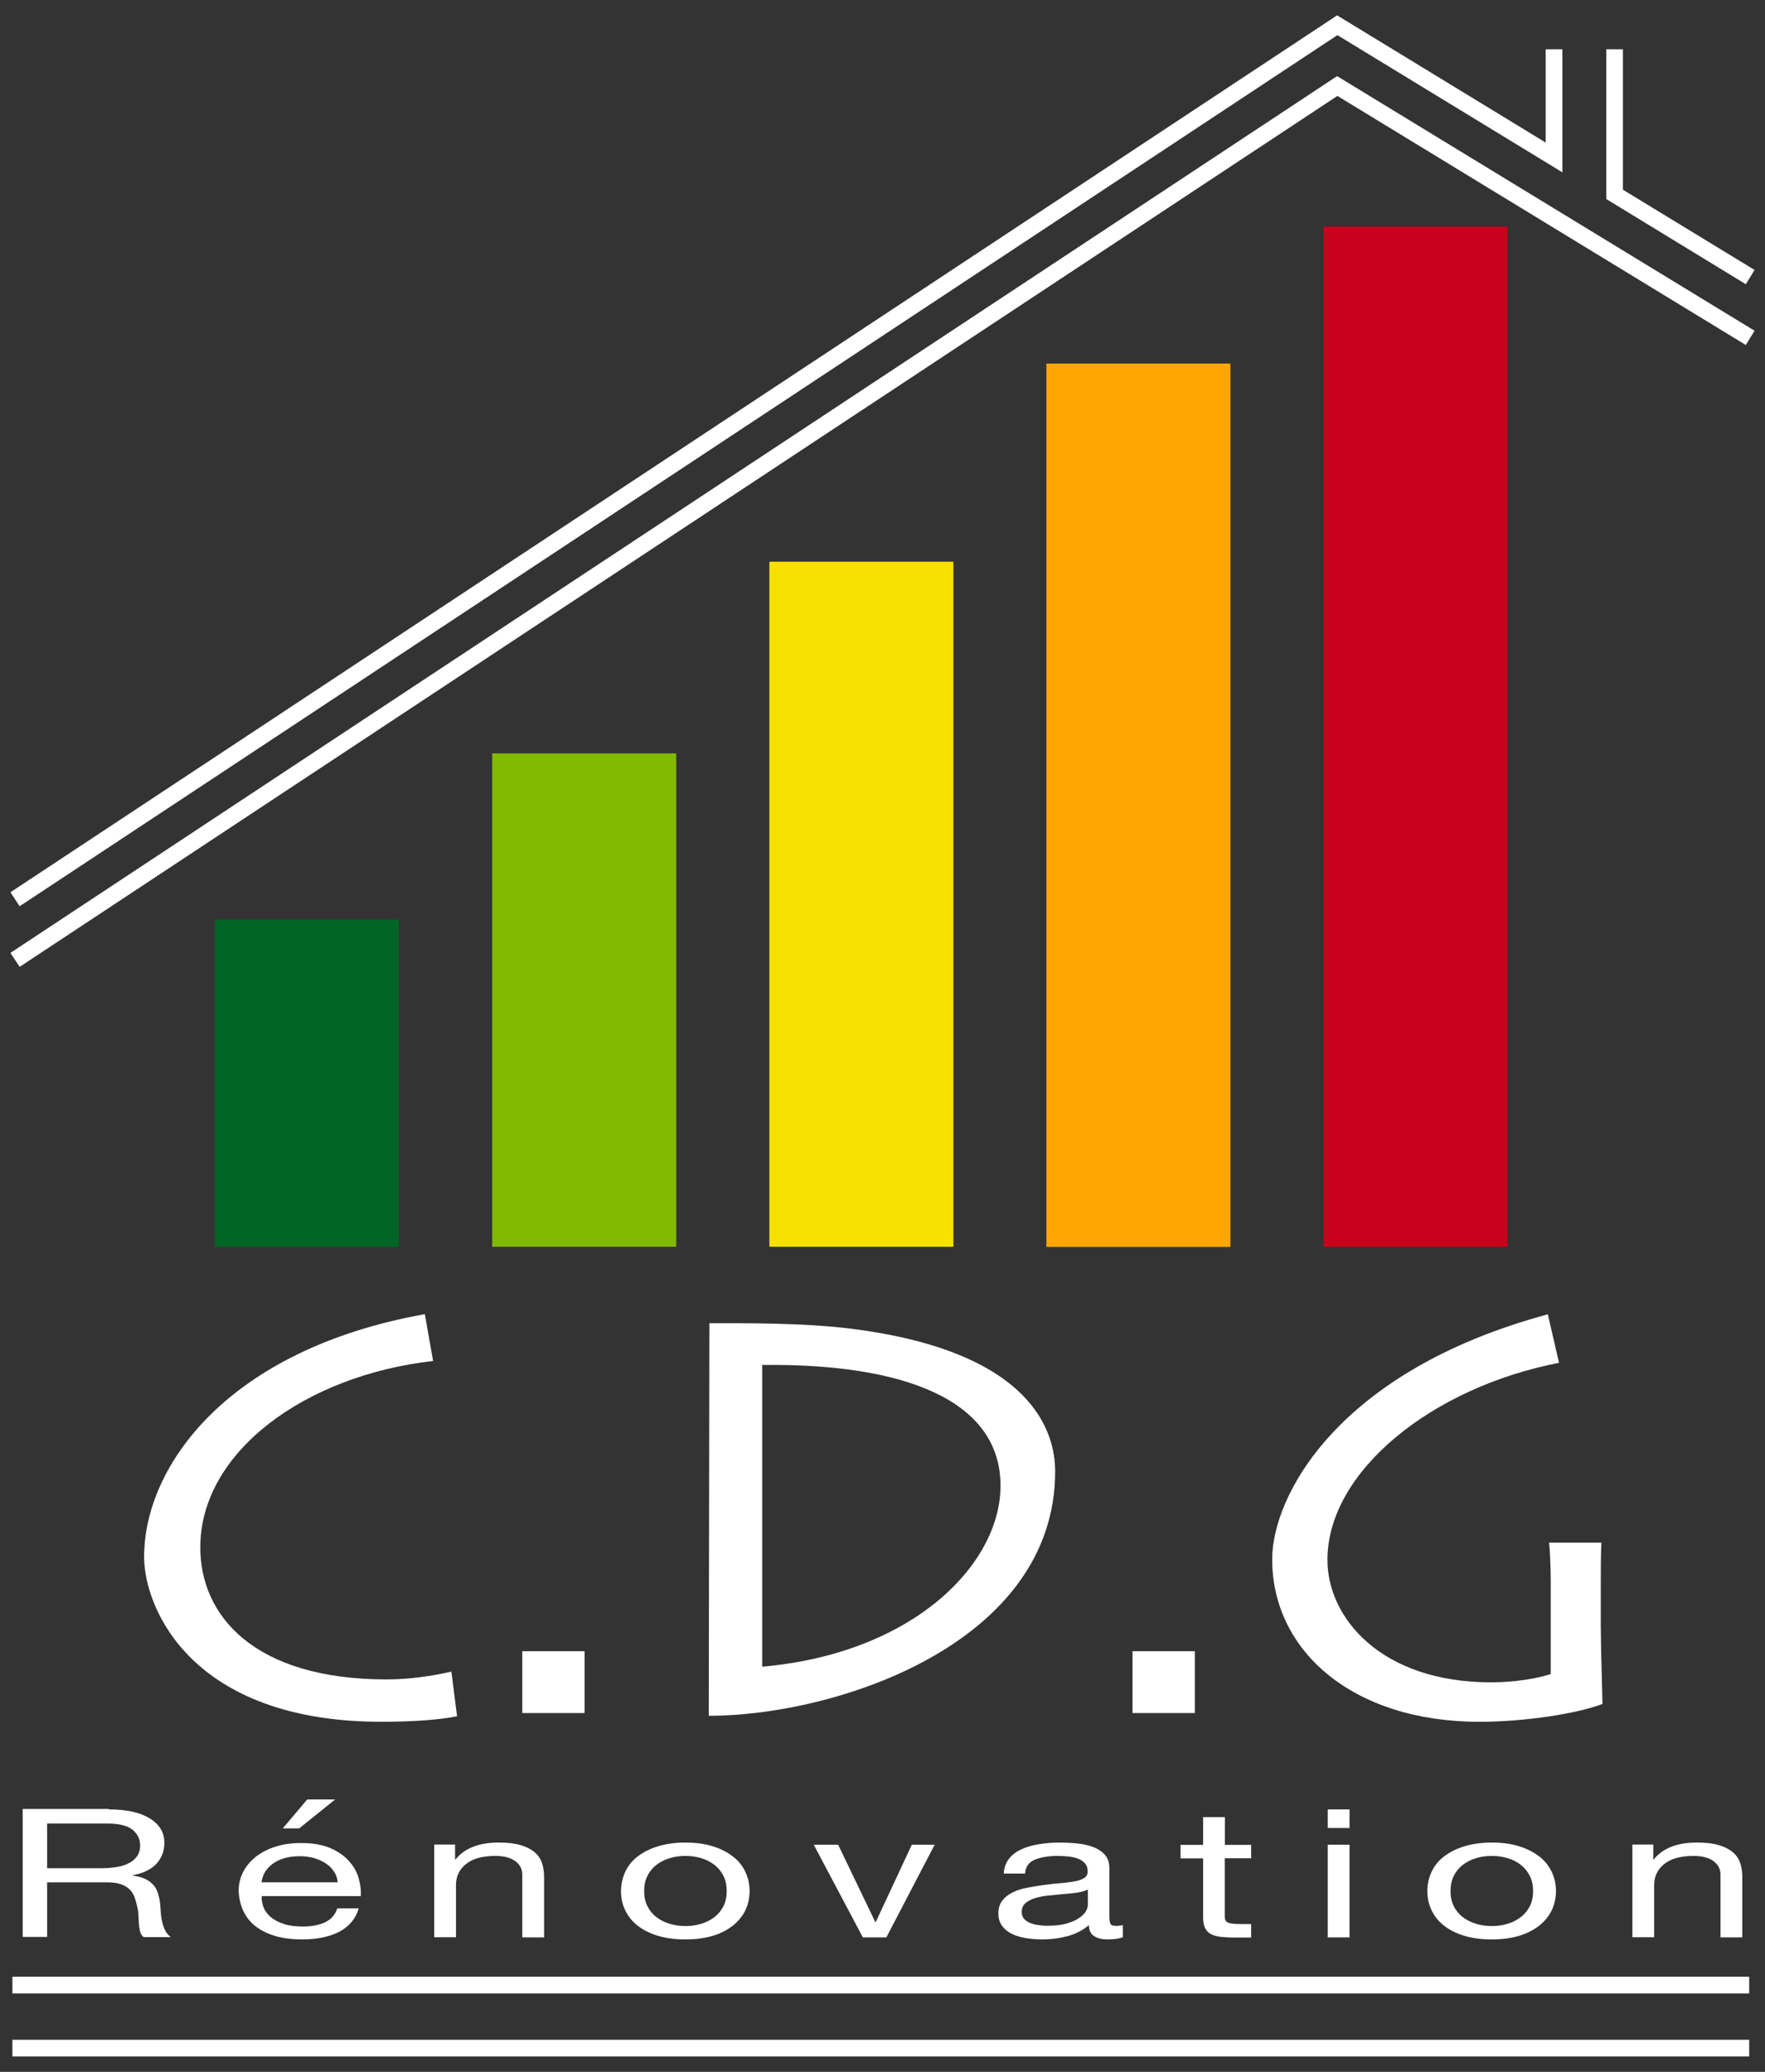 <?xml version="1.0" encoding="UTF-8"?> <!-- Generator: Adobe Illustrator 25.2.1, SVG Export Plug-In . SVG Version: 6.00 Build 0) --> <svg xmlns="http://www.w3.org/2000/svg" xmlns:xlink="http://www.w3.org/1999/xlink" version="1.1" id="Calque_1" x="0px" y="0px" viewBox="0 0 115 135" style="enable-background:new 0 0 115 135;" xml:space="preserve"><rect x="0" y="0" width="115" height="135" fill="#333333" stroke="none"/> <style type="text/css"> .st0{fill:#FFFFFF;} .st1{fill:#006527;} .st2{fill:#80B600;} .st3{fill:#F6DF00;} .st4{fill:#FFA400;} .st5{fill:#C7001C;} .st6{clip-path:url(#SVGID_2_);} .st7{clip-path:url(#SVGID_4_);} .st8{opacity:0.9;} .st9{clip-path:url(#SVGID_6_);} .st10{clip-path:url(#SVGID_8_);} .st11{clip-path:url(#SVGID_10_);} .st12{clip-path:url(#SVGID_12_);} .st13{clip-path:url(#SVGID_14_);} .st14{clip-path:url(#SVGID_16_);} .st15{clip-path:url(#SVGID_18_);} .st16{clip-path:url(#SVGID_20_);} .st17{clip-path:url(#SVGID_22_);} .st18{clip-path:url(#SVGID_24_);} .st19{clip-path:url(#SVGID_26_);} .st20{fill:#FFA500;} .st21{clip-path:url(#SVGID_28_);} .st22{clip-path:url(#SVGID_30_);} .st23{clip-path:url(#SVGID_32_);} .st24{clip-path:url(#SVGID_34_);} .st25{clip-path:url(#SVGID_36_);} .st26{clip-path:url(#SVGID_38_);} .st27{opacity:0.3;} .st28{clip-path:url(#SVGID_40_);} .st29{fill:none;stroke:#FFFFFF;stroke-width:2;stroke-miterlimit:10;} .st30{clip-path:url(#SVGID_46_);} .st31{clip-path:url(#SVGID_50_);} .st32{clip-path:url(#SVGID_54_);} .st33{clip-path:url(#SVGID_58_);} .st34{clip-path:url(#SVGID_64_);} .st35{fill:none;stroke:#FFFFFF;stroke-miterlimit:10;} .st36{fill:#FFA700;} .st37{clip-path:url(#SVGID_66_);} .st38{fill:#FFA600;} .st39{fill:#81B800;} .st40{fill:#F8E100;} .st41{fill:#C9001C;} .st42{clip-path:url(#SVGID_68_);} .st43{clip-path:url(#SVGID_70_);} .st44{clip-path:url(#SVGID_72_);} .st45{clip-path:url(#SVGID_74_);} .st46{clip-path:url(#SVGID_76_);} .st47{clip-path:url(#SVGID_78_);} .st48{clip-path:url(#SVGID_82_);} .st49{fill:#192853;} </style> <g> <polygon class="st0" points="113.75,18.52 104.66,12.97 104.66,3.21 105.74,3.21 105.74,12.36 114.32,17.59 "></polygon> <polygon class="st0" points="1.28,59.05 0.68,58.14 87.12,1 100.71,9.29 100.71,3.21 101.8,3.21 101.8,11.23 87.14,2.29 "></polygon> <polygon class="st0" points="1.28,63 0.68,62.09 87.12,4.96 114.32,21.55 113.75,22.48 87.14,6.25 "></polygon> <rect x="14.01" y="59.92" class="st1" width="11.99" height="21.33"></rect> <rect x="32.07" y="49.09" class="st39" width="11.99" height="32.15"></rect> <rect x="50.13" y="36.6" class="st40" width="11.99" height="44.64"></rect> <rect x="68.18" y="23.69" class="st38" width="11.99" height="57.56"></rect> <rect x="86.24" y="14.76" class="st41" width="11.99" height="66.48"></rect> <g> <path class="st0" d="M29.78,111.83c-1.09,0.22-2.76,0.36-4.93,0.36c-12.37,0-15.46-7.4-15.46-10.74c0-5.95,5.48-13.53,18.29-15.82 l0.54,3.05c-8.31,0.94-15.17,5.91-15.17,12.15c0,4.43,3.48,8.6,12.15,8.6c1.45,0,2.98-0.22,4.21-0.51L29.78,111.83z"></path> <path class="st0" d="M34.03,107.59h4.06v4.03h-4.06V107.59z"></path> <path class="st0" d="M46.22,86.22c2.07,0,6.1-0.04,9.25,0.36c11.83,1.49,13.28,6.75,13.28,9.29c0,11.25-14.29,15.93-22.57,15.93 L46.22,86.22z M49.66,108.6c9.9-0.87,15.53-6.71,15.53-11.79c0-5.51-6.13-7.98-15.53-7.87V108.6z"></path> <path class="st0" d="M73.79,107.59h4.06v4.03h-4.06V107.59z"></path> <path class="st0" d="M104.3,105.95c0,1.38,0.11,4.61,0.11,5.08c-1.63,0.62-5.01,1.16-8.02,1.16c-8.24,0-13.5-4.61-13.5-10.59 c0-4.1,4.24-12.26,17.96-15.96l0.73,3.16c-8.27,1.6-15.09,7.07-15.09,12.84c0,3.77,3.48,7.98,10.67,7.98 c1.52,0,3.01-0.25,3.88-0.54v-6.06c0-1.05-0.07-2.29-0.11-2.5h3.41c-0.04,0.87-0.04,1.71-0.04,2.79V105.95z"></path> </g> <g> <path class="st0" d="M7.09,117.9c1.13,0,2.02,0.19,2.66,0.58c0.64,0.39,0.96,0.92,0.96,1.6c0,0.51-0.16,0.95-0.49,1.33 c-0.33,0.38-0.85,0.64-1.58,0.78v0.02c0.34,0.05,0.63,0.12,0.84,0.23c0.22,0.11,0.39,0.24,0.52,0.39 c0.13,0.15,0.22,0.32,0.28,0.51c0.06,0.19,0.11,0.38,0.14,0.58c0.02,0.2,0.04,0.41,0.05,0.62c0.01,0.21,0.04,0.42,0.08,0.62 c0.04,0.2,0.11,0.4,0.19,0.58c0.08,0.18,0.21,0.34,0.38,0.48H9.36c-0.11-0.09-0.19-0.2-0.23-0.35c-0.04-0.15-0.06-0.31-0.08-0.5 c-0.01-0.18-0.02-0.38-0.03-0.59c-0.01-0.21-0.04-0.42-0.1-0.62c-0.04-0.2-0.1-0.4-0.17-0.58c-0.07-0.18-0.17-0.34-0.32-0.48 c-0.14-0.14-0.33-0.25-0.57-0.33c-0.23-0.08-0.55-0.12-0.93-0.12H3.07v3.56H1.48v-8.34H7.09z M7.42,121.68 c0.33-0.04,0.63-0.11,0.88-0.23c0.25-0.11,0.45-0.26,0.6-0.46c0.15-0.19,0.23-0.44,0.23-0.74c0-0.42-0.17-0.76-0.5-1.03 c-0.33-0.26-0.87-0.4-1.62-0.4H3.07v2.91h3.3C6.74,121.74,7.09,121.72,7.42,121.68z"></path> <path class="st0" d="M22.13,125.86c-0.65,0.34-1.46,0.51-2.44,0.51c-0.69,0-1.29-0.08-1.79-0.23c-0.51-0.16-0.93-0.37-1.28-0.65 c-0.35-0.28-0.6-0.62-0.78-1c-0.17-0.39-0.27-0.81-0.29-1.27c0-0.46,0.1-0.88,0.3-1.26c0.2-0.38,0.48-0.71,0.84-0.99 c0.36-0.28,0.79-0.5,1.29-0.65c0.49-0.16,1.04-0.23,1.63-0.23c0.77,0,1.4,0.11,1.91,0.33c0.51,0.22,0.91,0.5,1.22,0.85 c0.31,0.34,0.52,0.72,0.63,1.12c0.12,0.41,0.16,0.79,0.14,1.16h-6.46c-0.01,0.26,0.03,0.52,0.13,0.75 c0.1,0.24,0.26,0.45,0.48,0.63c0.22,0.18,0.51,0.33,0.85,0.44c0.34,0.11,0.75,0.16,1.22,0.16c0.6,0,1.09-0.1,1.48-0.29 c0.38-0.19,0.64-0.49,0.76-0.89h1.4C23.19,125,22.77,125.51,22.13,125.86z M21.78,121.98c-0.13-0.21-0.3-0.39-0.52-0.54 c-0.22-0.15-0.47-0.27-0.77-0.36c-0.29-0.09-0.62-0.13-0.98-0.13c-0.37,0-0.7,0.04-0.99,0.13c-0.29,0.09-0.55,0.21-0.76,0.37 c-0.21,0.16-0.38,0.34-0.5,0.54c-0.12,0.21-0.19,0.43-0.22,0.66h4.96C21.99,122.41,21.91,122.19,21.78,121.98z M20.02,117.25 l-1.6,1.89h1.07l2.35-1.89H20.02z"></path> <path class="st0" d="M29.65,120.2v0.96h0.03c0.59-0.73,1.52-1.1,2.8-1.1c0.57,0,1.04,0.05,1.42,0.16 c0.38,0.11,0.68,0.26,0.92,0.46c0.23,0.19,0.4,0.43,0.49,0.7c0.09,0.27,0.14,0.57,0.14,0.89v3.97h-1.42v-4.09 c0-0.37-0.16-0.67-0.47-0.89c-0.31-0.22-0.74-0.33-1.29-0.33c-0.43,0-0.81,0.05-1.13,0.14c-0.32,0.09-0.58,0.23-0.79,0.4 c-0.21,0.17-0.37,0.37-0.48,0.6c-0.11,0.23-0.16,0.48-0.16,0.75v3.41h-1.42v-6.04H29.65z"></path> <path class="st0" d="M40.73,121.98c0.18-0.39,0.44-0.72,0.8-1c0.36-0.28,0.8-0.51,1.32-0.67c0.52-0.16,1.12-0.25,1.8-0.25 c0.69,0,1.29,0.08,1.81,0.25c0.52,0.16,0.95,0.39,1.31,0.67c0.36,0.28,0.62,0.62,0.8,1c0.18,0.39,0.27,0.8,0.27,1.24 c0,0.44-0.09,0.86-0.27,1.24c-0.18,0.38-0.45,0.71-0.8,1c-0.36,0.28-0.79,0.51-1.31,0.67c-0.52,0.16-1.12,0.24-1.81,0.24 c-0.68,0-1.28-0.08-1.8-0.24c-0.52-0.16-0.96-0.38-1.32-0.67c-0.36-0.28-0.62-0.62-0.8-1c-0.18-0.38-0.27-0.79-0.27-1.24 C40.47,122.78,40.56,122.37,40.73,121.98z M42.18,124.2c0.14,0.28,0.33,0.52,0.58,0.71c0.24,0.19,0.53,0.34,0.86,0.44 c0.33,0.1,0.68,0.15,1.04,0.15c0.37,0,0.71-0.05,1.04-0.15c0.33-0.1,0.61-0.25,0.86-0.44c0.24-0.19,0.44-0.43,0.58-0.71 c0.14-0.28,0.21-0.61,0.21-0.98c0-0.37-0.07-0.69-0.21-0.98c-0.14-0.28-0.33-0.52-0.58-0.72c-0.24-0.19-0.53-0.34-0.86-0.44 c-0.33-0.1-0.68-0.15-1.04-0.15c-0.37,0-0.71,0.05-1.04,0.15c-0.33,0.1-0.61,0.25-0.86,0.44c-0.24,0.19-0.44,0.43-0.58,0.72 c-0.14,0.28-0.21,0.61-0.21,0.98C41.97,123.59,42.04,123.92,42.18,124.2z"></path> <path class="st0" d="M56.22,126.24l-3.2-6.04h1.59l2.42,5.04h0.03l2.35-5.04h1.49l-3.15,6.04H56.22z"></path> <path class="st0" d="M73.18,126.22c-0.25,0.1-0.58,0.15-1.02,0.15c-0.37,0-0.66-0.07-0.88-0.22c-0.22-0.14-0.33-0.38-0.33-0.71 c-0.39,0.33-0.84,0.56-1.36,0.71c-0.52,0.14-1.08,0.22-1.68,0.22c-0.39,0-0.76-0.03-1.11-0.09c-0.35-0.06-0.65-0.16-0.91-0.29 c-0.26-0.13-0.46-0.31-0.61-0.52c-0.15-0.21-0.23-0.47-0.23-0.78c0-0.34,0.08-0.62,0.25-0.84c0.17-0.22,0.39-0.4,0.66-0.53 c0.27-0.14,0.58-0.24,0.93-0.31c0.35-0.07,0.71-0.13,1.08-0.18c0.39-0.05,0.76-0.1,1.11-0.12c0.35-0.03,0.66-0.07,0.93-0.12 c0.27-0.05,0.48-0.12,0.63-0.22c0.16-0.1,0.23-0.24,0.23-0.43c0-0.22-0.06-0.39-0.18-0.53c-0.12-0.13-0.27-0.23-0.45-0.3 c-0.18-0.07-0.39-0.12-0.62-0.14c-0.23-0.02-0.45-0.04-0.68-0.04c-0.6,0-1.1,0.08-1.5,0.24c-0.4,0.16-0.62,0.46-0.65,0.91H65.4 c0.02-0.37,0.13-0.69,0.33-0.95c0.2-0.26,0.47-0.47,0.8-0.62c0.33-0.16,0.71-0.27,1.14-0.34c0.43-0.07,0.89-0.11,1.38-0.11 c0.39,0,0.78,0.02,1.16,0.06c0.38,0.04,0.73,0.12,1.04,0.24c0.31,0.12,0.56,0.29,0.75,0.51c0.19,0.22,0.28,0.5,0.28,0.85v3.1 c0,0.23,0.02,0.4,0.06,0.51c0.04,0.11,0.17,0.16,0.39,0.16c0.12,0,0.27-0.02,0.43-0.05V126.22z M70.88,123.12 c-0.18,0.09-0.41,0.16-0.7,0.2c-0.29,0.04-0.59,0.08-0.91,0.1c-0.32,0.03-0.64,0.06-0.96,0.09c-0.32,0.03-0.61,0.09-0.87,0.17 c-0.26,0.08-0.46,0.19-0.63,0.33c-0.16,0.14-0.24,0.34-0.24,0.59c0,0.16,0.05,0.3,0.14,0.41c0.09,0.11,0.22,0.2,0.37,0.27 c0.15,0.07,0.33,0.12,0.53,0.15c0.2,0.03,0.41,0.05,0.63,0.05c0.47,0,0.87-0.04,1.2-0.13c0.33-0.09,0.61-0.2,0.82-0.34 c0.21-0.14,0.37-0.28,0.47-0.44c0.1-0.16,0.15-0.31,0.15-0.45V123.12z"></path> <path class="st0" d="M81.52,120.2v0.88H79.8v3.75c0,0.12,0.01,0.21,0.04,0.28c0.03,0.07,0.08,0.12,0.16,0.16 c0.08,0.04,0.19,0.06,0.33,0.08c0.14,0.01,0.32,0.02,0.54,0.02h0.65v0.88h-1.08c-0.37,0-0.68-0.02-0.94-0.05 c-0.26-0.04-0.47-0.1-0.63-0.19c-0.16-0.09-0.28-0.23-0.36-0.4c-0.08-0.17-0.12-0.4-0.12-0.68v-3.84h-1.47v-0.88h1.47v-1.81h1.42 v1.81H81.52z"></path> <path class="st0" d="M86.51,119.11v-1.21h1.42v1.21H86.51z M87.93,120.2v6.04h-1.42v-6.04H87.93z"></path> <path class="st0" d="M93.27,121.98c0.18-0.39,0.44-0.72,0.8-1c0.36-0.28,0.8-0.51,1.32-0.67c0.52-0.16,1.12-0.25,1.8-0.25 c0.69,0,1.29,0.08,1.81,0.25c0.52,0.16,0.95,0.39,1.31,0.67c0.36,0.28,0.62,0.62,0.8,1c0.18,0.39,0.27,0.8,0.27,1.24 c0,0.44-0.09,0.86-0.27,1.24c-0.18,0.38-0.45,0.71-0.8,1c-0.36,0.28-0.79,0.51-1.31,0.67c-0.52,0.16-1.12,0.24-1.81,0.24 c-0.68,0-1.28-0.08-1.8-0.24c-0.52-0.16-0.96-0.38-1.32-0.67c-0.36-0.28-0.62-0.62-0.8-1c-0.18-0.38-0.27-0.79-0.27-1.24 C93,122.78,93.09,122.37,93.27,121.98z M94.72,124.2c0.14,0.28,0.33,0.52,0.58,0.71c0.24,0.19,0.53,0.34,0.86,0.44 c0.33,0.1,0.68,0.15,1.04,0.15c0.37,0,0.71-0.05,1.04-0.15c0.33-0.1,0.61-0.25,0.86-0.44c0.24-0.19,0.44-0.43,0.58-0.71 c0.14-0.28,0.21-0.61,0.21-0.98c0-0.37-0.07-0.69-0.21-0.98c-0.14-0.28-0.33-0.52-0.58-0.72c-0.24-0.19-0.53-0.34-0.86-0.44 c-0.33-0.1-0.68-0.15-1.04-0.15c-0.37,0-0.72,0.05-1.04,0.15c-0.33,0.1-0.61,0.25-0.86,0.44c-0.24,0.19-0.44,0.43-0.58,0.72 c-0.14,0.28-0.21,0.61-0.21,0.98C94.51,123.59,94.58,123.92,94.72,124.2z"></path> <path class="st0" d="M107.72,120.2v0.96h0.03c0.59-0.73,1.52-1.1,2.8-1.1c0.57,0,1.04,0.05,1.42,0.16 c0.38,0.11,0.68,0.26,0.92,0.46c0.23,0.19,0.4,0.43,0.49,0.7c0.09,0.27,0.14,0.57,0.14,0.89v3.97h-1.42v-4.09 c0-0.37-0.16-0.67-0.47-0.89c-0.31-0.22-0.74-0.33-1.29-0.33c-0.43,0-0.81,0.05-1.13,0.14c-0.32,0.09-0.58,0.23-0.79,0.4 c-0.21,0.17-0.37,0.37-0.48,0.6c-0.11,0.23-0.16,0.48-0.16,0.75v3.41h-1.42v-6.04H107.72z"></path> </g> <rect x="0.81" y="132.91" class="st0" width="113.16" height="1.09"></rect> <rect x="0.81" y="128.8" class="st0" width="113.16" height="1.09"></rect> </g> </svg> 